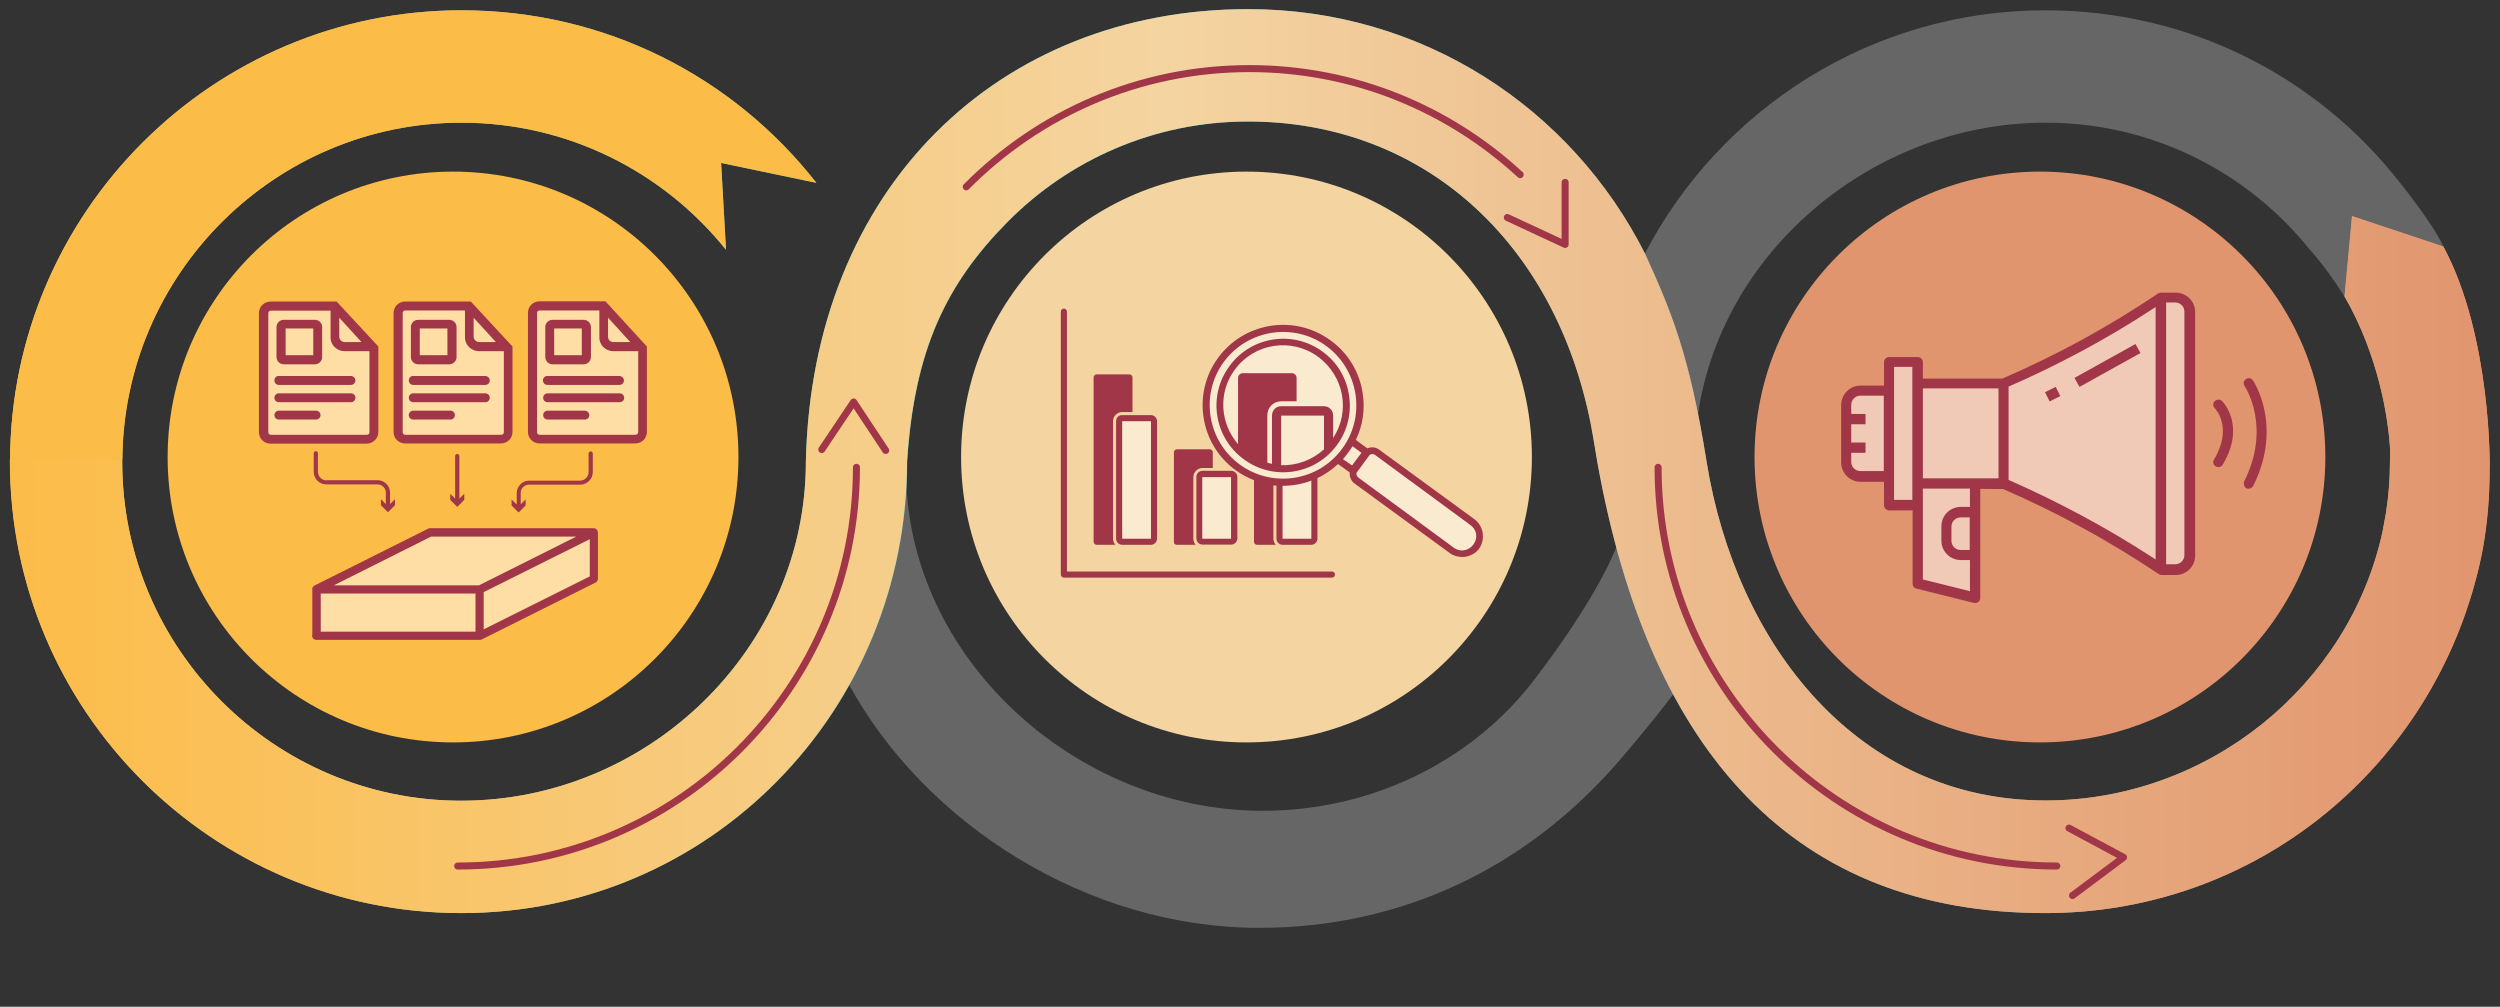 <?xml version="1.0" encoding="UTF-8"?> <svg xmlns="http://www.w3.org/2000/svg" xmlns:xlink="http://www.w3.org/1999/xlink" viewBox="0 0 1067.8 430"><rect x="0" y="0" width="1067.8" height="430" fill="#333333" stroke="none"/><linearGradient id="a" gradientUnits="userSpaceOnUse" x1="4.294" x2="1063.484" y1="196.907" y2="196.907"><stop offset="0" stop-color="#fcbc48"></stop><stop offset=".469" stop-color="#00b1cd"></stop><stop offset="1" stop-color="#e1956e"></stop></linearGradient><linearGradient id="b" gradientUnits="userSpaceOnUse" x1="4.294" x2="1063.484" y1="196.907" y2="196.907"><stop offset="0" stop-color="#fcbc48"></stop><stop offset=".469" stop-color="#f4d4a1"></stop><stop offset="1" stop-color="#e1956e"></stop></linearGradient><circle cx="193.5" cy="195.2" fill="#fcbc48" r="121.9"></circle><circle cx="532.4" cy="195.2" fill="#f4d4a1" r="121.9"></circle><circle cx="871.3" cy="195.2" fill="#e1956e" r="121.9"></circle><path d="m719.2 290.1c-7.3 11.3-27.6 34.8-27.6 34.8-39 45.2-92.2 71.4-153.9 71.4-73.1 0-142.6-44.2-175.3-104.3 0 0 23.2-43.6 24.6-91 0 79.8 72.5 145.3 152.3 145.3 45.7 0 87.4-20.3 114-53.4 0 0 32.1-40.1 39.8-66.9z" fill="#fff" opacity=".25"></path><path d="m724.1 188c4.7-75.6 72.8-135.6 149.6-135.6 45.7 0 86.4 21.2 113 54.4 0 0 34.8 37.2 37.3 87.6l20.3-87.4c-3.3-9.3-19.1-28.8-19.1-28.8-35.3-45.3-89.9-73.8-151.6-73.8-74.3 0-138.9 42.2-171.1 104z" fill="#fff" opacity=".25"></path><path d="m1043.6 105.3-39-13-3.2 34.3c14.8 25.7 18.8 52.8 19.5 65.9v.1c0 1.5-.1 3-.1 4.6 0 7.5-.6 14.8-1.7 21.9-.5 2.7-1 5.4-1.5 8.1-14.3 65.5-74.4 114.7-143.9 114.7-79.8 0-132.1-65.9-144.8-144.8-7.3-45.7-15.1-64.2-26.3-88.8-31.4-62.1-94.9-104.4-169.5-104.4-106.3 0-186.3 76.1-188.9 193.3 0 79.8-67.3 144.8-147.2 144.8-79.8 0-144.8-64.9-144.8-144.8s65.1-144.8 144.9-144.8c45.7 0 86.4 21.2 113 54.3l-2.1-37.1 40.7 8.5c-35.4-45.2-89.9-73.7-151.6-73.7-106.3 0-192.8 86.5-192.8 192.8s86.5 192.8 192.8 192.8 190.4-86.5 190.4-192.8c3.1-48.2 17-76.2 42.9-102.4 26.2-26.5 62.6-42.9 102.7-42.9 74.5 0 130.9 51 146.4 129.1.8 4 2.8 16.2 2.8 16.2 22.4 125.4 85 192.8 191.3 192.8 83.6 0 153.5-53.5 179.5-128.1 1.4-4 2.7-8.1 3.8-12.2 1.5-5.2 2.7-10.5 3.7-15.9 1.9-10.8 2.8-21.8 2.8-33.2.1-.1.9-56.9-19.8-95.3z" fill="url(#a)"></path><path d="m1043.6 105.3-39-13-3.2 34.3c14.8 25.7 18.8 52.8 19.5 65.9v.1c0 1.5-.1 3-.1 4.6 0 7.5-.6 14.8-1.7 21.9-.5 2.7-1 5.4-1.5 8.1-14.3 65.5-74.4 114.7-143.9 114.7-79.8 0-132.1-65.9-144.8-144.8-7.3-45.7-15.1-64.2-26.3-88.8-31.4-62.1-94.9-104.4-169.5-104.4-106.3 0-186.3 76.1-188.9 193.3 0 79.8-67.3 144.8-147.2 144.8-79.8 0-144.8-64.9-144.8-144.8 0-.3 0-.7 0-1h-48v1c0 106.3 86.5 192.8 192.8 192.8s190.4-86.5 190.4-192.8c3.1-48.2 17-76.2 42.9-102.4 26.2-26.5 62.6-42.9 102.7-42.9 74.5 0 130.9 51 146.4 129.1.8 4 2.8 16.2 2.8 16.2 22.4 125.4 85 192.8 191.3 192.8 83.6 0 153.5-53.5 179.5-128.1 1.4-4 2.7-8.1 3.8-12.2 1.5-5.2 2.7-10.5 3.7-15.9 1.9-10.8 2.8-21.8 2.8-33.2.2-.1 1-56.9-19.7-95.3z" fill="url(#b)"></path><path d="m197.1 52.4c45.7 0 86.4 21.2 113 54.3l-2.1-37.1 40.7 8.5c-35.4-45.2-89.9-73.7-151.6-73.7-106 0-192.2 86-192.8 191.8h48c.6-79.4 65.3-143.8 144.8-143.8z" fill="#fcbc48"></path><path d="m122.2 131.2h-9.2v56.2h46v-39.9l-15.9-16.9z" fill="#fff" opacity=".5"></path><path d="m169.5 131.9v55.5l46.7-.5v-38.3l-15.6-18.3z" fill="#fff" opacity=".5"></path><path d="m227.2 132.1v55.1l6.6.4 40.1-.2.2-4.6.5-34.6-16.8-17z" fill="#fff" opacity=".5"></path><path d="m135 252.3v19.2h69.3l49.8-23.8-.2-19.4-70.3-1.1z" fill="#fff" opacity=".5"></path><path d="m478.2 178.8v52.6h14.3v-52.6l-3.3-.9z" fill="#fff" opacity=".5"></path><path d="m512.6 204.1v27.3l14.1-.2.4-.9-.2-27.7-13.2-.3z" fill="#fff" opacity=".5"></path><path d="m628.8 223-43.2-30.8-2 1.1-6.8-5.8c2.3-4.5 3.6-9.6 3.6-14.9 0-18.3-14.8-33.1-33.1-33.1s-33.1 14.8-33.1 33.1c0 18 14.3 32.6 32.2 33.1v24.5l1.3 1.1h12.8l1.4-1.4v-27.5c3.1-1.5 5.9-3.5 8.3-5.9l7.9 4.2-.4 2.9s43.4 33 44 33c.7 0 4.2.7 4.2.7l4.2-3.5 2-5.7z" fill="#fff" opacity=".5"></path><path d="m806.3 166.5h-13.2l-4.2 4.4v28.1l2.9 4h14.1v12.6h12.7v33.2l23.2 6.6 2.2-2.9v-46.4h12.1l65.1 36.1 9.1 1.1 5.3-4.2v-108.3l-9.1-4.2-4.6 1.1-67.8 36.3h-35.2v-9.9l-12.4.2z" fill="#fff" opacity=".5"></path><g fill="#a13648"><path d="m236 155.6h13.3c1.7 0 3.1-1.4 3.1-3.1v-12.8c0-1.7-1.4-3.1-3.1-3.1h-13.3c-1.7 0-3.1 1.4-3.1 3.1v12.8c0 1.7 1.4 3.1 3.1 3.1zm.7-3.9v-11.4h11.8v11.4z"></path><path d="m231.9 162.5c0 1.1.9 1.9 1.9 1.9h30.8c1.1 0 1.9-.9 1.9-1.9s-.9-1.9-1.9-1.9h-30.8c-1-.1-1.9.8-1.9 1.9z"></path><path d="m264.7 168h-30.8c-1.1 0-1.9.9-1.9 1.9 0 1.1.9 1.9 1.9 1.9h30.8c1.1 0 1.9-.9 1.9-1.9s-.8-1.9-1.9-1.9z"></path><path d="m249.8 175.4h-15.9c-1.1 0-1.9.9-1.9 1.9 0 1.1.9 1.9 1.9 1.9h15.9c1.1 0 1.9-.9 1.9-1.9s-.9-1.9-1.9-1.9z"></path><path d="m258.6 128.7h-28.2c-2.7 0-4.9 2.2-4.9 4.9v50.9c0 2.7 2.2 4.9 4.9 4.9h41c2.7 0 4.9-2.2 4.9-4.9v-36.5zm3.4 17.4c-.6 0-1.2-.2-1.6-.6s-.7-1-.7-1.6v-8.2l9.5 10.4zm0 3.9h10.6v34.6c0 .6-.6 1-1.1 1.1h-41c-.2 0-.6-.1-.8-.3s-.3-.5-.3-.8v-50.9c0-.3.1-.6.3-.8s.5-.3.8-.3h25.5v11.4c-.1 3.3 2.6 6 6 6z"></path><path d="m178.6 155.6h13.3c1.7 0 3.1-1.4 3.1-3.1v-12.8c0-1.7-1.4-3.1-3.1-3.1h-13.3c-1.7 0-3.1 1.4-3.1 3.1v12.8c0 1.7 1.4 3.1 3.1 3.1zm.7-3.9v-11.4h11.8v11.4z"></path><path d="m174.6 162.5c0 1.1.9 1.9 1.9 1.9h30.8c1.1 0 1.9-.9 1.9-1.9s-.9-1.9-1.9-1.9h-30.8c-1.1-.1-1.9.8-1.9 1.9z"></path><path d="m207.3 168h-30.8c-1.1 0-1.9.9-1.9 1.9 0 1.1.9 1.9 1.9 1.9h30.8c1.1 0 1.9-.9 1.9-1.9s-.8-1.9-1.9-1.9z"></path><path d="m192.4 175.4h-15.9c-1.1 0-1.9.9-1.9 1.9 0 1.1.9 1.9 1.9 1.9h15.9c1.1 0 1.9-.9 1.9-1.9s-.8-1.9-1.9-1.9z"></path><path d="m173 189.4h41c2.7 0 4.9-2.2 4.9-4.9v-36.5l-17.8-19.2h-28.1c-2.7 0-4.9 2.2-4.9 4.9v50.9c0 2.6 2.2 4.8 4.9 4.8zm31.6-43.3c-1.2 0-2.2-1-2.3-2.2v-8.2l9.5 10.4zm0 3.9h10.6v34.6c0 .3-.1.6-.3.8s-.5.3-.8.3h-41c-.2 0-.6-.1-.8-.3s-.3-.5-.3-.8v-50.9c0-.3.1-.6.3-.8s.5-.3.8-.3h25.5v11.4c-.1 3.3 2.7 6 6 6z"></path><path d="m121.2 155.6h13.3c1.7 0 3.1-1.4 3.1-3.1v-12.8c0-1.7-1.4-3.1-3.1-3.1h-13.3c-1.7 0-3.1 1.4-3.1 3.1v12.8c0 1.7 1.4 3.1 3.1 3.1zm.8-3.9v-11.4h11.8v11.4z"></path><path d="m117.2 162.5c0 1.1.9 1.9 1.9 1.9h30.8c1.1 0 1.9-.9 1.9-1.9s-.9-1.9-1.9-1.9h-30.8c-1.1-.1-1.9.8-1.9 1.9z"></path><path d="m149.9 168h-30.8c-1.1 0-1.9.9-1.9 1.9 0 1.1.9 1.9 1.9 1.9h30.8c1.1 0 1.9-.9 1.9-1.9.1-1-.8-1.9-1.9-1.9z"></path><path d="m135 175.4h-15.9c-1.1 0-1.9.9-1.9 1.9 0 1.1.9 1.9 1.9 1.9h15.9c1.1 0 1.9-.9 1.9-1.9s-.8-1.9-1.9-1.9z"></path><path d="m161.6 184.5v-36.5l-17.8-19.2h-28.2c-2.8 0-5 2.2-5 4.9v50.9c0 2.7 2.2 4.9 4.9 4.9h41c2.8 0 5.1-2.2 5.1-5zm-14.4-38.4c-1.2 0-2.2-1-2.3-2.2v-8.2l9.5 10.4zm0 3.9h10.6v34.6c0 .3-.1.6-.3.8s-.5.3-.8.3h-41c-.2 0-.6-.1-.8-.3s-.3-.5-.3-.7v-.4-50.5c0-.3.1-.6.3-.8s.5-.3.8-.3h25.5v11.4c-.1 3.2 2.7 5.9 6 5.9z"></path><path d="m255.3 227c-.2-.8-.9-1.4-1.7-1.4h-69.9c-.3 0-.5.1-.8.2l-48.6 24.3c-.7.4-1.1 1.2-.9 2v18.9.1c0 .1-.1.3-.1.4 0 1 .8 1.8 1.8 1.8h69.9c.3 0 .5-.1.8-.2l48.6-24.3c.5-.2.8-.7.9-1.2.1-.2.1-.4.1-.7v-19.4c0-.2-.1-.4-.1-.5 0 .1 0 .1 0 0zm-118.3 26.5h66.1v16.3h-66.1zm69.6-.6 45.3-22.6v15.9l-45.3 22.6zm-22.5-23.7h62l-41.5 20.8h-62z"></path><path d="m139.5 205.2c-2 0-3.7-1.6-3.7-3.7v-7.9c0-.5-.4-.9-.9-.9s-.9.4-.9.9v7.9c0 3 2.4 5.4 5.4 5.4h21.9c1.9 0 3.5 1.6 3.5 3.5v4.9l-2.1-2.1v2.6l3 3 3-3v-2.6l-2.1 2.1v-4.9c0-2.9-2.4-5.3-5.3-5.3h-21.8z"></path><path d="m218.5 213.3v2.6l3 3 3-3v-2.6l-2.1 2.1v-4.9c0-1.9 1.6-3.5 3.5-3.5h21.9c3 0 5.4-2.4 5.4-5.4v-7.9c0-.5-.4-.9-.9-.9s-.9.4-.9.9v7.9c0 2-1.6 3.7-3.7 3.7h-21.7c-2.9 0-5.3 2.4-5.3 5.3v4.9z"></path><path d="m195.3 193.9c-.5 0-.9.4-.9.9v18.2l-2.1-2.1v2.6l3 3 3-3v-2.6l-2.1 2.1v-18.1c0-.6-.4-1-.9-1z"></path><path d="m568.9 244.1h-113.2v-111c0-.7-.6-1.3-1.3-1.3s-1.3.6-1.3 1.3v112.3c0 .7.6 1.3 1.3 1.3h114.5c.7 0 1.3-.6 1.3-1.3s-.6-1.3-1.3-1.3z"></path><path d="m511 203.7v26.3c0 1.4 1.2 2.6 2.6 2.6h12.3c1.4 0 2.6-1.2 2.6-2.6v-26.3c0-1.4-1.2-2.6-2.6-2.6h-12.3c-1.5 0-2.6 1.2-2.6 2.6zm14.8 26.4h-12.3v-26.3h12.3z"></path><path d="m502.7 232.7h8c-.6-.7-1-1.6-1-2.6v-26.3c0-2.2 1.8-3.9 3.9-3.9h4.4v-6.7c0-.7-.6-1.3-1.3-1.3h-14c-.7 0-1.3.6-1.3 1.3v38.3c-.1.6.5 1.2 1.3 1.2z"></path><path d="m476.7 179.9v50.2c0 1.4 1.2 2.6 2.6 2.6h12.3c1.4 0 2.6-1.2 2.6-2.6v-50.2c0-1.4-1.2-2.6-2.6-2.6h-12.3c-1.4-.1-2.6 1.1-2.6 2.6zm14.9 50.2h-12.3v-50.2h12.3z"></path><path d="m468.4 232.7h8c-.6-.7-1-1.6-1-2.6v-50.2c0-2.2 1.8-3.9 3.9-3.9h4.4v-14.8c0-.7-.6-1.3-1.3-1.3h-14c-.7 0-1.3.6-1.3 1.3v70.2c0 .7.6 1.3 1.3 1.3z"></path><path d="m576.2 168.8c-1.1-7.2-4.9-14-11.3-18.6-12.6-9.3-30.5-6.6-39.8 6.2-9.3 12.6-6.6 30.5 6.2 39.8 12.6 9.3 30.5 6.6 39.8-6.2 4.7-6.4 6.2-14.1 5.1-21.2zm-29 29.9v-21.2h18.3v14.4c-5 4.6-11.6 7-18.3 6.8zm22.2-11.6v-9.7c0-2.2-1.8-3.9-3.9-3.9h-18.3c-2.2 0-3.9 1.8-3.9 3.9v20.7c-.7-.1-1.3-.3-2-.5v-20.3c0-3.2 2.6-5.9 5.9-5.9h6.6v-10c0-1.1-.9-2-2-2h-21c-1.1 0-2 .9-2 2v28.3c-7.7-8.8-8.6-22.1-1.4-31.8 8.3-11.4 24.3-13.8 35.6-5.5 11.2 8.3 13.8 23.5 6.4 34.7z"></path><path d="m633.3 227.7c-.4-2.4-1.6-4.5-3.5-5.9l-40.8-29.8c-1.5-1.1-3.4-1.2-5-.5l-4.9-3.6c3.1-6.4 4-13.4 2.9-20.1-1.3-8.6-6-16.9-13.7-22.4-15.2-11.2-36.8-7.9-48 7.4-11.2 15.2-7.9 36.8 7.4 48 2.5 1.8 5.1 3.2 7.9 4.3v26.3c0 .7.6 1.3 1.3 1.3h8c-.6-.7-1-1.6-1-2.6v-22.8c.4.1.9.1 1.3.1v22.7c0 1.4 1.2 2.6 2.6 2.6h12.3c1.4 0 2.6-1.2 2.6-2.6v-25.9c3.2-1.5 6.1-3.5 8.8-6l5 3.6c-.2 1.7.6 3.6 1.9 4.6l40.8 29.8c1.9 1.4 4.3 1.9 6.7 1.6 2.4-.4 4.5-1.6 5.9-3.5 1.3-1.9 1.8-4.2 1.5-6.6zm-73.2 2.4h-12.3v-22.6c4.2 0 8.3-.7 12.3-2.2zm-30.6-31.7c-13.9-10.2-17-29.9-6.8-43.8s29.9-17 43.8-6.8 17 29.9 6.8 43.8c-10.2 14-29.8 17-43.8 6.8zm48 .4-3.9-2.7c.7-.8 1.5-1.7 2.1-2.6.7-1 1.4-1.9 2-2.9l3.8 2.8zm51.8 33.8c-.9 1.2-2.3 2.2-3.9 2.4-1.6.3-3.2-.1-4.5-1.1l-40.7-29.9c-.3-.3-.7-.8-.8-1.2-.1-.6 0-1.1.4-1.4l4.7-6.4c.6-1.2 1.8-1.3 2.8-.7l40.8 30c1.2.9 2.2 2.3 2.4 3.9s-.2 3-1.2 4.4z"></path><path d="m818.5 251.4 24.5 6.1c.6.1 1.2.1 1.7-.2s.9-.8 1-1.3c0-.2.1-.4.1-.5v-46.7l9.8.1c23.1 10 45.4 22.2 66.3 36.2.1.1.3.2.5.3s.5.1.8.2h6.1c4.6 0 8.3-3.7 8.3-8.3v-104c0-4.6-3.7-8.3-8.3-8.3h-6.3c-.2 0-.6.1-.9.2-.1 0-.3.1-.4.2-20.8 14-43.1 26.2-66.2 36.2l-.3.1h-33.9v-7c0-1.2-1-2.2-2.2-2.2h-12.2c-1.2 0-2.2 1-2.2 2.2v10h-10c-4.6 0-8.3 3.7-8.3 8.3v24.5c0 4.6 3.7 8.3 8.3 8.3h10v10c0 1.2 1 2.2 2.2 2.2h10v31.4c0 .9.6 1.8 1.6 2zm106.7-122.2h3.9c2.2 0 3.9 1.8 3.9 3.9v104c0 2.2-1.8 3.9-3.9 3.9h-3.9zm-67.3 35.9.5-.2c21.1-9.2 41.7-20.3 61-32.9l1.3-.9v107.9l-1.3-.9c-19.4-12.6-39.9-23.6-61-32.9l-.5-.2zm-16.6 69.8h-3.9c-2.2 0-3.9-1.8-3.9-3.9v-6.1c0-2.2 1.8-3.9 3.9-3.9h3.9zm-20-69h32.3v38.4h-32.3zm0 42.8h20.1v7.8h-3.9c-4.6 0-8.3 3.7-8.3 8.3v6.1c0 4.6 3.7 8.3 8.3 8.3h3.9v13.3l-20.1-5zm-16.7-7.5h-10c-2.2 0-3.9-1.8-3.9-3.9v-3.9h6.1v-4.4h-6.1v-7.8h6.1v-4.4h-6.1v-3.9c0-2.2 1.8-3.9 3.9-3.9h10zm4.4 12.3v-56.8h7.8v56.8z"></path><path d="m885.2 153.8h29.8v4.4h-29.8z" transform="matrix(.874 -.486 .486 .874 37.642 457.197)"></path><path d="m874.6 166.1h5.1v4.4h-5.1z" transform="matrix(.894 -.447 .447 .894 17.33 409.969)"></path><path d="m946.4 199.2c1 .6 2.4.3 3-.8 9.9-16.6.1-26.7-.3-27.1-.8-.8-2.2-.8-3.1 0s-.9 2.2 0 3.1c.1.1 7.9 8.1-.3 21.8-.7 1-.4 2.4.7 3z"></path><path d="m959.4 208.5c.5.3 1.1.3 1.7.1s1-.6 1.3-1.1c12.7-25.4.4-44.2-.1-45-.7-1-2-1.3-3-.6s-1.3 2-.6 3c.5.7 11.4 17.6-.1 40.6-.3.5-.3 1.1-.1 1.7 0 .5.4 1 .9 1.3z"></path></g><path d="m365.8 199.6c0 94-76.2 170.3-170.3 170.3" style="fill:none;stroke:#a13648;stroke-width:3;stroke-linecap:round;stroke-linejoin:round;stroke-miterlimit:10"></path><path d="m412.7 79.8c30.9-31.2 73.7-50.5 121-50.5 44.6 0 85.2 17.2 115.6 45.3" style="fill:none;stroke:#a13648;stroke-width:3;stroke-linecap:round;stroke-linejoin:round;stroke-miterlimit:10"></path><path d="m878.5 369.9c-94 0-170.3-76.2-170.3-170.3" style="fill:none;stroke:#a13648;stroke-width:3;stroke-linecap:round;stroke-linejoin:round;stroke-miterlimit:10"></path><path d="m351 192 13.6-20.3 13.7 20.7" style="fill:none;stroke:#a13648;stroke-width:3;stroke-linecap:round;stroke-linejoin:round;stroke-miterlimit:10"></path><path d="m643.8 92.9 24.7 11.5v-26.5" style="fill:none;stroke:#a13648;stroke-width:3;stroke-linecap:round;stroke-linejoin:round;stroke-miterlimit:10"></path><path d="m885.2 382.5 21.8-16.3-23.3-12.5" style="fill:none;stroke:#a13648;stroke-width:3;stroke-linecap:round;stroke-linejoin:round;stroke-miterlimit:10"></path></svg> 
